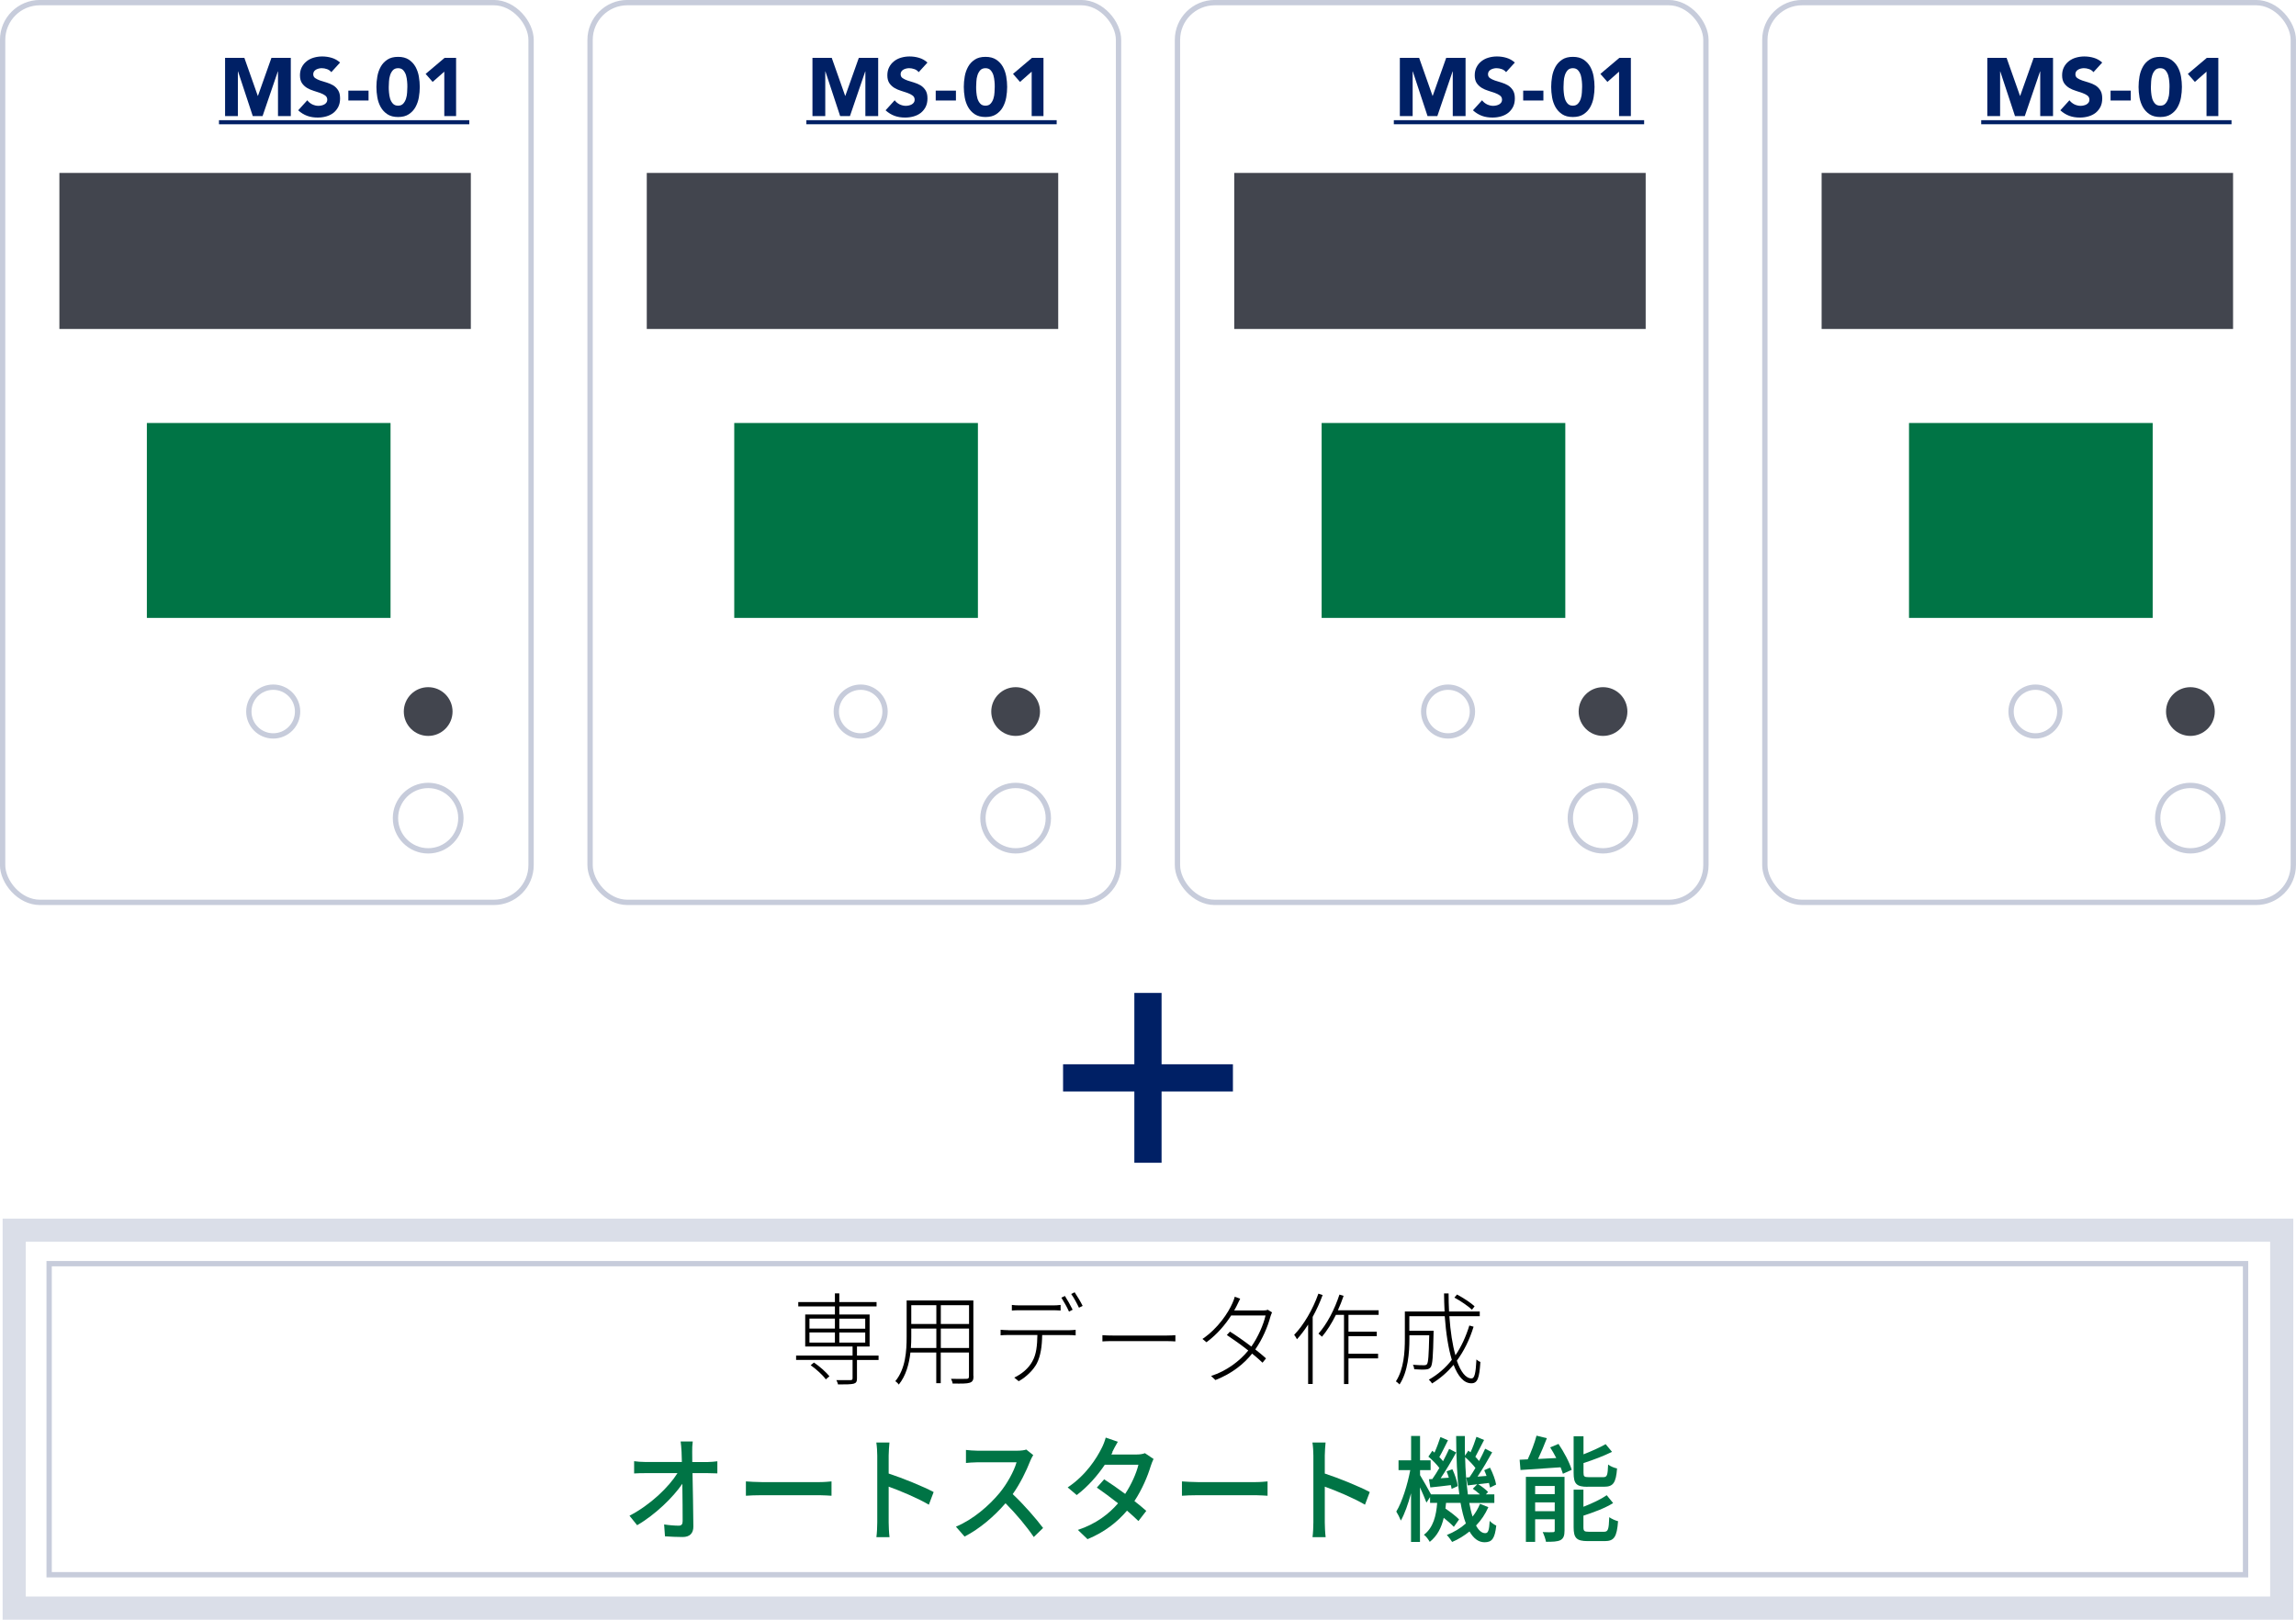<?xml version="1.0" encoding="UTF-8"?><svg xmlns="http://www.w3.org/2000/svg" viewBox="0 0 297.66 209.99"><defs><style>.d{fill:#002065;}.e{fill:#007445;}.f{fill:#dadee8;}.g{fill:#42454e;}.h{fill:none;stroke:#c7ccdb;stroke-miterlimit:10;stroke-width:.69px;}</style></defs><g id="a"/><g id="b"><g id="c"><g><g><g><g><rect class="h" x=".34" y=".34" width="68.51" height="116.65" rx="4.83" ry="4.83"/><g><path class="d" d="M29.16,7.5h2.52l1.74,4.93h.02l1.75-4.93h2.51v7.55h-1.66v-5.79h-.02l-1.98,5.79h-1.27l-1.91-5.79h-.02v5.79h-1.66V7.5Z"/><path class="d" d="M42.94,9.34c-.14-.17-.32-.3-.55-.38-.23-.08-.45-.12-.66-.12-.12,0-.25,.01-.37,.04-.13,.03-.25,.07-.36,.13-.11,.06-.21,.14-.28,.24-.07,.1-.11,.22-.11,.36,0,.23,.08,.4,.26,.52,.17,.12,.39,.22,.64,.31,.26,.09,.54,.17,.84,.26,.3,.09,.58,.21,.84,.36,.26,.16,.47,.37,.64,.63,.17,.26,.26,.61,.26,1.06s-.08,.79-.23,1.1c-.16,.31-.37,.57-.63,.78-.27,.21-.58,.36-.93,.46-.35,.1-.72,.15-1.11,.15-.49,0-.95-.07-1.36-.22s-.81-.39-1.17-.72l1.18-1.3c.17,.23,.39,.4,.64,.53,.26,.12,.53,.19,.8,.19,.14,0,.27-.02,.41-.05,.14-.03,.26-.08,.37-.14s.2-.15,.27-.25c.07-.1,.1-.22,.1-.35,0-.23-.09-.41-.26-.54-.17-.13-.39-.24-.66-.34-.26-.09-.55-.18-.85-.28-.31-.09-.59-.22-.85-.37-.26-.16-.48-.36-.66-.62-.17-.26-.26-.59-.26-1.01s.08-.76,.24-1.07c.16-.31,.37-.56,.64-.77,.27-.21,.57-.36,.92-.46,.35-.1,.71-.15,1.08-.15,.43,0,.84,.06,1.24,.18,.4,.12,.76,.32,1.08,.61l-1.14,1.25Z"/><path class="d" d="M47.78,13.03h-2.62v-1.28h2.62v1.28Z"/><path class="d" d="M48.8,11.27c0-.45,.04-.9,.12-1.36,.08-.46,.23-.88,.44-1.26,.21-.38,.5-.68,.86-.92,.36-.24,.82-.36,1.39-.36s1.02,.12,1.39,.36c.36,.24,.65,.55,.86,.92,.21,.38,.36,.8,.44,1.26,.08,.46,.12,.92,.12,1.36s-.04,.9-.12,1.36c-.08,.46-.23,.88-.44,1.26-.21,.38-.5,.68-.86,.92-.36,.24-.82,.36-1.39,.36s-1.02-.12-1.39-.36c-.36-.24-.65-.55-.86-.92-.21-.38-.36-.8-.44-1.26-.08-.46-.12-.92-.12-1.36Zm1.6,0c0,.2,0,.44,.03,.71,.02,.28,.07,.54,.14,.8,.08,.26,.2,.47,.36,.65,.16,.18,.39,.27,.68,.27s.51-.09,.67-.27c.16-.18,.28-.39,.36-.65,.08-.26,.13-.52,.14-.8,.02-.28,.03-.52,.03-.71s0-.44-.03-.71c-.02-.28-.07-.54-.14-.8-.08-.26-.2-.47-.36-.65-.16-.18-.39-.27-.67-.27s-.52,.09-.68,.27c-.16,.18-.28,.39-.36,.65-.08,.26-.13,.52-.14,.8s-.03,.52-.03,.71Z"/><path class="d" d="M57.6,9.29l-1.51,1.33-.91-1.04,2.46-2.08h1.49v7.55h-1.53v-5.76Z"/><path class="d" d="M28.39,16.11v-.53H60.84v.53H28.39Z"/></g><rect class="g" x="7.7" y="22.42" width="53.34" height="20.23"/><rect class="e" x="19.04" y="54.84" width="31.59" height="25.27"/></g><g><circle class="h" cx="35.42" cy="92.25" r="3.16"/><circle class="g" cx="55.51" cy="92.25" r="3.16"/><circle class="h" cx="55.51" cy="106.07" r="4.24"/></g></g><g><g><rect class="h" x="76.5" y=".34" width="68.51" height="116.65" rx="4.83" ry="4.83"/><g><path class="d" d="M105.31,7.5h2.52l1.74,4.93h.02l1.75-4.93h2.51v7.55h-1.66v-5.79h-.02l-1.98,5.79h-1.27l-1.91-5.79h-.02v5.79h-1.66V7.5Z"/><path class="d" d="M119.09,9.34c-.14-.17-.32-.3-.55-.38-.23-.08-.45-.12-.66-.12-.12,0-.25,.01-.37,.04-.13,.03-.25,.07-.36,.13-.11,.06-.21,.14-.28,.24-.07,.1-.11,.22-.11,.36,0,.23,.08,.4,.26,.52,.17,.12,.39,.22,.64,.31,.26,.09,.54,.17,.84,.26,.3,.09,.58,.21,.84,.36,.26,.16,.47,.37,.64,.63,.17,.26,.26,.61,.26,1.06s-.08,.79-.23,1.1c-.16,.31-.37,.57-.63,.78-.27,.21-.58,.36-.93,.46-.35,.1-.72,.15-1.11,.15-.49,0-.95-.07-1.36-.22s-.81-.39-1.17-.72l1.18-1.3c.17,.23,.39,.4,.64,.53,.26,.12,.53,.19,.8,.19,.14,0,.27-.02,.41-.05,.14-.03,.26-.08,.37-.14s.2-.15,.27-.25c.07-.1,.1-.22,.1-.35,0-.23-.09-.41-.26-.54-.17-.13-.39-.24-.66-.34-.26-.09-.55-.18-.85-.28-.31-.09-.59-.22-.85-.37-.26-.16-.48-.36-.66-.62-.17-.26-.26-.59-.26-1.01s.08-.76,.24-1.07c.16-.31,.37-.56,.64-.77,.27-.21,.57-.36,.92-.46,.35-.1,.71-.15,1.08-.15,.43,0,.84,.06,1.24,.18,.4,.12,.76,.32,1.08,.61l-1.14,1.25Z"/><path class="d" d="M123.93,13.03h-2.62v-1.28h2.62v1.28Z"/><path class="d" d="M124.95,11.27c0-.45,.04-.9,.12-1.36,.08-.46,.23-.88,.44-1.26,.21-.38,.5-.68,.86-.92,.36-.24,.82-.36,1.39-.36s1.02,.12,1.39,.36c.36,.24,.65,.55,.86,.92,.21,.38,.36,.8,.44,1.26,.08,.46,.12,.92,.12,1.36s-.04,.9-.12,1.36c-.08,.46-.23,.88-.44,1.26-.21,.38-.5,.68-.86,.92-.36,.24-.82,.36-1.39,.36s-1.02-.12-1.39-.36c-.36-.24-.65-.55-.86-.92-.21-.38-.36-.8-.44-1.26-.08-.46-.12-.92-.12-1.36Zm1.6,0c0,.2,0,.44,.03,.71,.02,.28,.07,.54,.14,.8,.08,.26,.2,.47,.36,.65,.16,.18,.39,.27,.68,.27s.51-.09,.67-.27c.16-.18,.28-.39,.36-.65,.08-.26,.13-.52,.14-.8,.02-.28,.03-.52,.03-.71s0-.44-.03-.71c-.02-.28-.07-.54-.14-.8-.08-.26-.2-.47-.36-.65-.16-.18-.39-.27-.67-.27s-.52,.09-.68,.27c-.16,.18-.28,.39-.36,.65-.08,.26-.13,.52-.14,.8s-.03,.52-.03,.71Z"/><path class="d" d="M133.75,9.29l-1.51,1.33-.91-1.04,2.46-2.08h1.49v7.55h-1.53v-5.76Z"/><path class="d" d="M104.54,16.11v-.53h32.45v.53h-32.45Z"/></g><rect class="g" x="83.85" y="22.42" width="53.34" height="20.23"/><rect class="e" x="95.19" y="54.84" width="31.59" height="25.27"/></g><g><circle class="h" cx="111.58" cy="92.25" r="3.16"/><circle class="g" cx="131.67" cy="92.25" r="3.16"/><circle class="h" cx="131.67" cy="106.07" r="4.24"/></g></g><g><g><rect class="h" x="152.65" y=".34" width="68.51" height="116.65" rx="4.83" ry="4.83"/><g><path class="d" d="M181.46,7.5h2.52l1.74,4.93h.02l1.75-4.93h2.51v7.55h-1.66v-5.79h-.02l-1.98,5.79h-1.27l-1.91-5.79h-.02v5.79h-1.66V7.5Z"/><path class="d" d="M195.24,9.34c-.14-.17-.32-.3-.55-.38-.23-.08-.45-.12-.66-.12-.12,0-.25,.01-.37,.04-.13,.03-.25,.07-.36,.13-.11,.06-.21,.14-.28,.24-.07,.1-.11,.22-.11,.36,0,.23,.08,.4,.26,.52,.17,.12,.39,.22,.64,.31,.26,.09,.54,.17,.84,.26,.3,.09,.58,.21,.84,.36,.26,.16,.47,.37,.64,.63,.17,.26,.26,.61,.26,1.06s-.08,.79-.23,1.1c-.16,.31-.37,.57-.63,.78-.27,.21-.58,.36-.93,.46-.35,.1-.72,.15-1.11,.15-.49,0-.95-.07-1.36-.22s-.81-.39-1.17-.72l1.18-1.3c.17,.23,.39,.4,.64,.53,.26,.12,.53,.19,.8,.19,.14,0,.27-.02,.41-.05,.14-.03,.26-.08,.37-.14s.2-.15,.27-.25c.07-.1,.1-.22,.1-.35,0-.23-.09-.41-.26-.54-.17-.13-.39-.24-.66-.34-.26-.09-.55-.18-.85-.28-.31-.09-.59-.22-.85-.37-.26-.16-.48-.36-.66-.62-.17-.26-.26-.59-.26-1.01s.08-.76,.24-1.07c.16-.31,.37-.56,.64-.77,.27-.21,.57-.36,.92-.46,.35-.1,.71-.15,1.08-.15,.43,0,.84,.06,1.24,.18,.4,.12,.76,.32,1.08,.61l-1.14,1.25Z"/><path class="d" d="M200.09,13.03h-2.62v-1.28h2.62v1.28Z"/><path class="d" d="M201.1,11.27c0-.45,.04-.9,.12-1.36,.08-.46,.23-.88,.44-1.26,.21-.38,.5-.68,.86-.92,.36-.24,.82-.36,1.39-.36s1.02,.12,1.39,.36c.36,.24,.65,.55,.86,.92,.21,.38,.36,.8,.44,1.26,.08,.46,.12,.92,.12,1.36s-.04,.9-.12,1.36c-.08,.46-.23,.88-.44,1.26-.21,.38-.5,.68-.86,.92-.36,.24-.82,.36-1.39,.36s-1.02-.12-1.39-.36c-.36-.24-.65-.55-.86-.92-.21-.38-.36-.8-.44-1.26-.08-.46-.12-.92-.12-1.36Zm1.6,0c0,.2,0,.44,.03,.71,.02,.28,.07,.54,.14,.8,.08,.26,.2,.47,.36,.65,.16,.18,.39,.27,.68,.27s.51-.09,.67-.27c.16-.18,.28-.39,.36-.65,.08-.26,.13-.52,.14-.8,.02-.28,.03-.52,.03-.71s0-.44-.03-.71c-.02-.28-.07-.54-.14-.8-.08-.26-.2-.47-.36-.65-.16-.18-.39-.27-.67-.27s-.52,.09-.68,.27c-.16,.18-.28,.39-.36,.65-.08,.26-.13,.52-.14,.8s-.03,.52-.03,.71Z"/><path class="d" d="M209.9,9.29l-1.51,1.33-.91-1.04,2.46-2.08h1.49v7.55h-1.53v-5.76Z"/><path class="d" d="M180.7,16.11v-.53h32.45v.53h-32.45Z"/></g><rect class="g" x="160.01" y="22.42" width="53.34" height="20.23"/><rect class="e" x="171.34" y="54.84" width="31.59" height="25.27"/></g><g><circle class="h" cx="187.73" cy="92.25" r="3.16"/><circle class="g" cx="207.82" cy="92.25" r="3.16"/><circle class="h" cx="207.82" cy="106.07" r="4.24"/></g></g><g><g><rect class="h" x="228.8" y=".34" width="68.51" height="116.65" rx="4.83" ry="4.83"/><g><path class="d" d="M257.62,7.5h2.52l1.74,4.93h.02l1.75-4.93h2.51v7.55h-1.66v-5.79h-.02l-1.98,5.79h-1.27l-1.91-5.79h-.02v5.79h-1.66V7.5Z"/><path class="d" d="M271.39,9.34c-.14-.17-.32-.3-.55-.38-.23-.08-.45-.12-.66-.12-.12,0-.25,.01-.37,.04-.13,.03-.25,.07-.36,.13-.11,.06-.21,.14-.28,.24-.07,.1-.11,.22-.11,.36,0,.23,.08,.4,.26,.52,.17,.12,.39,.22,.64,.31,.26,.09,.54,.17,.84,.26,.3,.09,.58,.21,.84,.36,.26,.16,.47,.37,.64,.63,.17,.26,.26,.61,.26,1.06s-.08,.79-.23,1.1c-.16,.31-.37,.57-.63,.78-.27,.21-.58,.36-.93,.46-.35,.1-.72,.15-1.11,.15-.49,0-.95-.07-1.36-.22s-.81-.39-1.17-.72l1.18-1.3c.17,.23,.39,.4,.64,.53,.26,.12,.53,.19,.8,.19,.14,0,.27-.02,.41-.05,.14-.03,.26-.08,.37-.14s.2-.15,.27-.25c.07-.1,.1-.22,.1-.35,0-.23-.09-.41-.26-.54-.17-.13-.39-.24-.66-.34-.26-.09-.55-.18-.85-.28-.31-.09-.59-.22-.85-.37-.26-.16-.48-.36-.66-.62-.17-.26-.26-.59-.26-1.01s.08-.76,.24-1.07c.16-.31,.37-.56,.64-.77,.27-.21,.57-.36,.92-.46,.35-.1,.71-.15,1.08-.15,.43,0,.84,.06,1.24,.18,.4,.12,.76,.32,1.08,.61l-1.14,1.25Z"/><path class="d" d="M276.24,13.03h-2.62v-1.28h2.62v1.28Z"/><path class="d" d="M277.25,11.27c0-.45,.04-.9,.12-1.36,.08-.46,.23-.88,.44-1.26,.21-.38,.5-.68,.86-.92,.36-.24,.82-.36,1.39-.36s1.02,.12,1.39,.36c.36,.24,.65,.55,.86,.92,.21,.38,.36,.8,.44,1.26,.08,.46,.12,.92,.12,1.36s-.04,.9-.12,1.36c-.08,.46-.23,.88-.44,1.26-.21,.38-.5,.68-.86,.92-.36,.24-.82,.36-1.39,.36s-1.02-.12-1.39-.36c-.36-.24-.65-.55-.86-.92-.21-.38-.36-.8-.44-1.26-.08-.46-.12-.92-.12-1.36Zm1.6,0c0,.2,0,.44,.03,.71,.02,.28,.07,.54,.14,.8,.08,.26,.2,.47,.36,.65,.16,.18,.39,.27,.68,.27s.51-.09,.67-.27c.16-.18,.28-.39,.36-.65,.08-.26,.13-.52,.14-.8,.02-.28,.03-.52,.03-.71s0-.44-.03-.71c-.02-.28-.07-.54-.14-.8-.08-.26-.2-.47-.36-.65-.16-.18-.39-.27-.67-.27s-.52,.09-.68,.27c-.16,.18-.28,.39-.36,.65-.08,.26-.13,.52-.14,.8s-.03,.52-.03,.71Z"/><path class="d" d="M286.06,9.29l-1.51,1.33-.91-1.04,2.46-2.08h1.49v7.55h-1.53v-5.76Z"/><path class="d" d="M256.85,16.11v-.53h32.45v.53h-32.45Z"/></g><rect class="g" x="236.16" y="22.42" width="53.34" height="20.23"/><rect class="e" x="247.49" y="54.84" width="31.59" height="25.27"/></g><g><circle class="h" cx="263.88" cy="92.25" r="3.16"/><circle class="g" cx="283.97" cy="92.25" r="3.16"/><circle class="h" cx="283.97" cy="106.07" r="4.24"/></g></g></g><g><rect class="d" x="137.82" y="137.98" width="22.02" height="3.53"/><rect class="d" x="137.82" y="137.98" width="22.02" height="3.53" transform="translate(288.57 -9.09) rotate(90)"/></g><g><g><path d="M113.9,176.32h-2.8v2.38c0,.42-.1,.6-.42,.69-.34,.09-.97,.1-2.03,.1-.04-.17-.13-.39-.22-.56,.89,.01,1.62,.01,1.82,0,.22-.01,.28-.06,.28-.25v-2.37h-7.32v-.56h7.32v-1.18h-6.14v-4.15h3.85v-1.05h-4.75v-.56h4.75v-1.13h.57v1.13h4.83v.56h-4.83v1.05h3.93v4.15h-1.64v1.18h2.8v.56Zm-8.96-4.07h3.3v-1.3h-3.3v1.3Zm0,1.81h3.3v-1.31h-3.3v1.31Zm.58,2.59c.74,.49,1.58,1.25,2.01,1.78l-.47,.4c-.39-.55-1.22-1.31-1.96-1.83l.42-.35Zm3.29-5.69v1.3h3.36v-1.3h-3.36Zm3.36,1.79h-3.36v1.31h3.36v-1.31Z"/><path d="M126.21,178.43c0,.52-.15,.73-.5,.84-.36,.12-1.03,.12-2.21,.1-.01-.17-.12-.44-.21-.61,.94,.03,1.78,.01,2.02,0,.23,0,.31-.08,.31-.34v-3.07h-3.66v3.98h-.58v-3.98h-3.35c-.17,1.47-.57,3-1.51,4.16-.08-.14-.31-.36-.45-.44,1.34-1.62,1.47-3.93,1.47-5.76v-4.71h8.65v9.82Zm-4.82-3.67v-2.51h-3.25v1.07c0,.46-.01,.95-.05,1.44h3.3Zm-3.25-5.55v2.44h3.25v-2.44h-3.25Zm7.49,0h-3.66v2.44h3.66v-2.44Zm0,5.55v-2.51h-3.66v2.51h3.66Z"/><path d="M130.7,172.46h7.9c.25,0,.57-.03,.85-.05v.72c-.24-.03-.58-.04-.85-.04h-3.49c-.02,1.43-.19,2.69-.7,3.69-.45,.84-1.35,1.74-2.34,2.29l-.58-.47c.98-.46,1.86-1.21,2.33-2.07,.56-.97,.64-2.13,.67-3.45h-3.78c-.37,0-.66,.01-.99,.04v-.72c.31,.03,.62,.05,.99,.05Zm1.44-3.22h4.33c.3,0,.7-.01,1.03-.06v.73c-.33-.03-.73-.04-1.03-.04h-4.3c-.39,0-.71,.01-.99,.04v-.73c.31,.04,.59,.06,.97,.06Zm6.92,.56l-.47,.25c-.23-.53-.67-1.31-.99-1.81l.46-.22c.3,.47,.74,1.24,1,1.78Zm1.29-.49l-.47,.23c-.27-.57-.66-1.3-1.01-1.78l.45-.22c.33,.48,.8,1.27,1.04,1.77Z"/><path d="M144.45,173.15h6.7c.63,0,.99-.03,1.23-.05v.81c-.22-.01-.67-.04-1.22-.04h-6.71c-.67,0-1.21,.01-1.53,.04v-.81c.31,.03,.82,.05,1.53,.05Z"/><path d="M160.39,169.18c-.11,.22-.24,.47-.39,.72h3.73c.3,0,.5-.03,.64-.09l.54,.34c-.07,.14-.17,.42-.21,.55-.34,1.3-1.03,2.91-1.96,4.25,.51,.4,.98,.79,1.39,1.16l-.45,.56c-.37-.36-.85-.77-1.35-1.18-1.06,1.33-2.61,2.59-4.76,3.43l-.56-.53c1.99-.64,3.7-1.92,4.82-3.3-.91-.72-1.91-1.43-2.78-2.01l.41-.44c.89,.56,1.87,1.25,2.77,1.94,.88-1.26,1.56-2.82,1.84-4.03h-4.46c-.72,1.13-1.78,2.42-3.2,3.47l-.52-.43c2.04-1.38,3.36-3.43,3.89-4.65,.08-.18,.24-.56,.29-.82l.71,.25c-.14,.27-.31,.62-.41,.84Z"/><path d="M171.47,167.9c-.36,.98-.8,1.94-1.29,2.83v8.7h-.59v-7.7c-.46,.7-.94,1.35-1.45,1.9-.06-.13-.24-.44-.36-.57,1.25-1.29,2.42-3.3,3.14-5.34l.56,.18Zm3.35,2.57v2.18h3.67v.58h-3.67v2.28h3.84v.6h-3.84v3.33h-.58v-8.97h-1.05c-.54,1.09-1.16,2.07-1.8,2.83-.1-.09-.34-.31-.46-.4,1.1-1.23,2.09-3.13,2.72-5.06l.54,.16c-.22,.64-.46,1.27-.74,1.87h5.28v.6h-3.92Z"/><path d="M191.04,172c-.52,1.7-1.26,3.17-2.17,4.41,.51,1.46,1.16,2.3,1.91,2.3,.39,0,.54-.69,.63-2.46,.13,.13,.35,.27,.51,.32-.13,2.09-.36,2.77-1.17,2.77-.97,0-1.73-.9-2.3-2.39-.81,.95-1.73,1.76-2.79,2.41-.08-.13-.29-.38-.42-.49,1.16-.66,2.16-1.52,2.98-2.57-.46-1.51-.76-3.46-.92-5.66h-4.59v1.89h3.15s-.01,.22-.01,.31c-.06,3.03-.13,4.1-.38,4.42-.16,.2-.34,.27-.65,.29-.31,.03-.87,.01-1.47-.03-.02-.18-.08-.43-.18-.58,.63,.06,1.22,.06,1.43,.06,.18,0,.31-.03,.39-.13,.18-.21,.24-1.14,.3-3.76h-2.57v.48c0,1.77-.18,4.23-1.28,5.9-.11-.12-.33-.32-.47-.4,1.04-1.61,1.16-3.82,1.16-5.51v-3.55h5.15c-.04-.77-.06-1.55-.07-2.34h.59c0,.81,.02,1.59,.06,2.34h3.98v.61h-3.94c.14,2,.4,3.72,.79,5.07,.75-1.1,1.35-2.41,1.8-3.86l.58,.16Zm-.21-2.2c-.5-.47-1.47-1.14-2.28-1.57l.34-.4c.81,.43,1.79,1.07,2.28,1.53l-.34,.44Z"/><path class="e" d="M89.74,188.25c0,.36,.01,.79,.01,1.3h1.97c.4,0,.99-.06,1.28-.1v1.57c-.37-.02-.87-.03-1.21-.03h-2.01c.04,2.22,.1,4.99,.11,6.93,0,.87-.47,1.35-1.39,1.35-.76,0-1.56-.04-2.29-.09l-.11-1.54c.63,.1,1.39,.16,1.89,.16,.37,0,.51-.19,.51-.6,0-1.12-.01-3-.04-4.83-1.19,1.75-3.52,4.02-5.86,5.37l-.99-1.23c2.75-1.43,5.12-3.75,6.22-5.52h-4.21c-.48,0-.95,.01-1.41,.04v-1.59c.39,.06,.94,.1,1.38,.1h4.81c-.01-.5-.03-.95-.04-1.3-.03-.6-.07-1.01-.12-1.36h1.57c-.06,.44-.08,.93-.07,1.36Z"/><path class="e" d="M98.76,192.15h7.5c.66,0,1.2-.06,1.54-.09v1.86c-.3-.01-.94-.07-1.54-.07h-7.5c-.76,0-1.59,.03-2.06,.07v-1.86c.46,.03,1.31,.09,2.06,.09Z"/><path class="e" d="M113.73,188.7c0-.48-.04-1.17-.12-1.68h1.7c-.04,.49-.1,1.16-.1,1.68v2.34c1.83,.6,4.46,1.67,5.83,2.4l-.62,1.64c-1.45-.85-3.7-1.8-5.21-2.34v4.63c0,.46,.04,1.38,.11,1.92h-1.7c.07-.53,.11-1.33,.11-1.92v-8.67Z"/><path class="e" d="M133.55,189.44c-.48,1.23-1.3,2.93-2.26,4.27,1.42,1.32,3.09,3.25,3.94,4.39l-1.21,1.17c-.91-1.35-2.29-3-3.66-4.38-1.48,1.71-3.34,3.31-5.31,4.32l-1.12-1.28c2.23-.93,4.3-2.73,5.67-4.39,.94-1.14,1.86-2.79,2.19-3.96h-5.06c-.54,0-1.28,.07-1.5,.09v-1.69c.28,.04,1.08,.1,1.5,.1h5.12c.51,0,.97-.06,1.2-.15l.9,.72c-.1,.15-.3,.52-.4,.78Z"/><path class="e" d="M144.23,188.27c-.05,.1-.1,.2-.15,.3h3.32c.39,0,.77-.06,1.03-.17l1.12,.75c-.12,.25-.28,.63-.37,.93-.39,1.3-1.1,3-2.11,4.53,.58,.45,1.12,.9,1.54,1.27l-1.02,1.32c-.39-.39-.91-.85-1.48-1.35-1.23,1.45-2.87,2.77-5.12,3.7l-1.25-1.2c2.36-.78,4.03-2.08,5.21-3.45-.95-.75-1.95-1.48-2.75-2.04l.95-1.07c.83,.53,1.79,1.2,2.72,1.89,.81-1.22,1.46-2.69,1.72-3.78h-4.36c-.91,1.36-2.17,2.82-3.64,3.93l-1.17-.99c2.39-1.6,3.75-3.78,4.41-5.11,.17-.31,.41-.92,.52-1.35l1.57,.54c-.28,.45-.57,1.03-.72,1.33Z"/><path class="e" d="M155.29,192.15h7.5c.66,0,1.2-.06,1.54-.09v1.86c-.3-.01-.94-.07-1.54-.07h-7.5c-.76,0-1.59,.03-2.06,.07v-1.86c.46,.03,1.31,.09,2.06,.09Z"/><path class="e" d="M170.27,188.7c0-.48-.04-1.17-.12-1.68h1.7c-.04,.49-.1,1.16-.1,1.68v2.34c1.83,.6,4.46,1.67,5.83,2.4l-.62,1.64c-1.45-.85-3.7-1.8-5.21-2.34v4.63c0,.46,.04,1.38,.11,1.92h-1.7c.07-.53,.11-1.33,.11-1.92v-8.67Z"/><path class="e" d="M192.95,195.41c-.4,.9-.92,1.68-1.59,2.37,.34,.64,.74,.99,1.19,.99,.37,0,.51-.33,.58-1.59,.22,.25,.61,.5,.85,.61-.19,1.68-.55,2.16-1.52,2.16-.8,0-1.43-.51-1.95-1.4-.68,.54-1.42,1.01-2.25,1.36-.15-.24-.46-.68-.69-.9,.94-.38,1.77-.87,2.47-1.5-.29-.75-.51-1.65-.69-2.67h-1.88c-.03,.26-.05,.5-.08,.74,.65,.45,1.38,1,1.77,1.41l-.68,.96c-.29-.31-.8-.76-1.31-1.17-.29,1.26-.83,2.34-1.81,3.12-.17-.29-.48-.74-.76-.92,1.23-.93,1.59-2.49,1.72-4.14h-.92v-.75l-.47,.72c-.17-.46-.51-1.27-.84-1.98v7.08h-1.16v-6.31c-.37,1.38-.83,2.68-1.32,3.54-.14-.36-.41-.89-.59-1.17,.75-1.24,1.45-3.46,1.81-5.37h-1.52v-1.27h1.63v-3.16h1.16v3.16h1.37v1.27h-1.37v.65c.34,.54,1.14,1.97,1.42,2.49h3.67c-.29-2.19-.4-4.78-.41-7.56h1.13c-.01,.87,0,1.73,.01,2.55l.44-.66c.1,.07,.18,.15,.28,.22,.29-.61,.59-1.43,.77-2.01l.99,.41c-.39,.74-.8,1.57-1.13,2.18,.18,.19,.36,.38,.48,.55,.3-.57,.58-1.12,.79-1.6l.91,.47c-.57,1.02-1.27,2.22-1.9,3.15l1.17-.09c-.1-.26-.19-.51-.3-.74l.75-.33c.36,.7,.7,1.6,.79,2.19l-.79,.39c-.03-.18-.08-.39-.14-.6-.48,.06-.95,.1-1.39,.16,.46,.29,1.01,.71,1.28,1.02l-.29,.3h1.1v1.11h-3.25c.12,.66,.26,1.26,.43,1.77,.4-.51,.72-1.06,.96-1.65l1.08,.43Zm-7.23-3.7c.29-.4,.58-.88,.88-1.39-.34-.47-.92-1.05-1.42-1.47l.51-.76c.1,.07,.18,.15,.28,.24,.29-.64,.58-1.44,.77-2.02l.98,.42c-.37,.73-.77,1.57-1.12,2.17,.18,.18,.35,.38,.48,.54,.3-.57,.58-1.12,.79-1.6l.91,.47c-.59,1.08-1.34,2.35-2.01,3.34l1.06-.07c-.08-.28-.19-.57-.29-.82l.75-.28c.33,.69,.63,1.62,.7,2.19l-.8,.36c-.01-.15-.06-.31-.1-.49-.95,.12-1.85,.22-2.66,.3l-.18-1.06,.47-.03Zm4.79-.19c.25-.34,.51-.77,.77-1.2-.33-.44-.86-.99-1.34-1.41,.04,1.8,.17,3.43,.36,4.84h1.56c-.28-.26-.62-.54-.92-.74l.58-.58-1.24,.15-.19-1.03,.43-.03Z"/><path class="e" d="M202.04,187.19c.7,1.03,1.45,2.43,1.72,3.37l-1.14,.51c-.07-.24-.18-.52-.3-.84-1.89,.12-3.79,.26-5.2,.35l-.11-1.33c.32-.02,.66-.03,1.05-.05,.44-.94,.9-2.16,1.14-3.07l1.34,.33c-.34,.9-.76,1.86-1.14,2.69l2.36-.12c-.25-.48-.51-.96-.79-1.38l1.08-.45Zm.79,11.23c0,.66-.12,1.02-.52,1.25-.43,.21-1.03,.22-1.88,.22-.07-.36-.25-.9-.43-1.26,.58,.03,1.15,.03,1.34,.01,.18,0,.22-.06,.22-.24v-1.43h-2.54v2.93h-1.2v-8.43h5.01v6.94Zm-3.81-5.77v1.06h2.54v-1.06h-2.54Zm2.54,3.27v-1.14h-2.54v1.14h2.54Zm4.26-3.16c-1.45,0-1.81-.39-1.81-1.81v-4.74h1.28v2.34c1.06-.41,2.14-.9,2.87-1.32l.83,1c-1.06,.52-2.44,1.05-3.7,1.45v1.25c0,.49,.1,.58,.68,.58h1.88c.5,0,.58-.24,.63-1.64,.28,.23,.8,.44,1.16,.51-.14,1.88-.51,2.37-1.68,2.37h-2.14Zm2.12,5.83c.54,0,.63-.28,.69-1.89,.29,.21,.8,.44,1.14,.52-.15,2.04-.51,2.58-1.72,2.58h-2.22c-1.45,0-1.82-.41-1.82-1.8v-4.87h1.27v2.22c1.13-.44,2.28-.98,3.02-1.5l.83,1.02c-1.05,.66-2.52,1.2-3.85,1.63v1.49c0,.51,.11,.6,.72,.6h1.94Z"/></g><path class="f" d="M294.31,160.99v46H3.34v-46H294.31m3-3H.34v52H297.31v-52h0Z"/></g><rect class="h" x="6.37" y="163.83" width="284.75" height="40.33"/></g></g></g></svg>